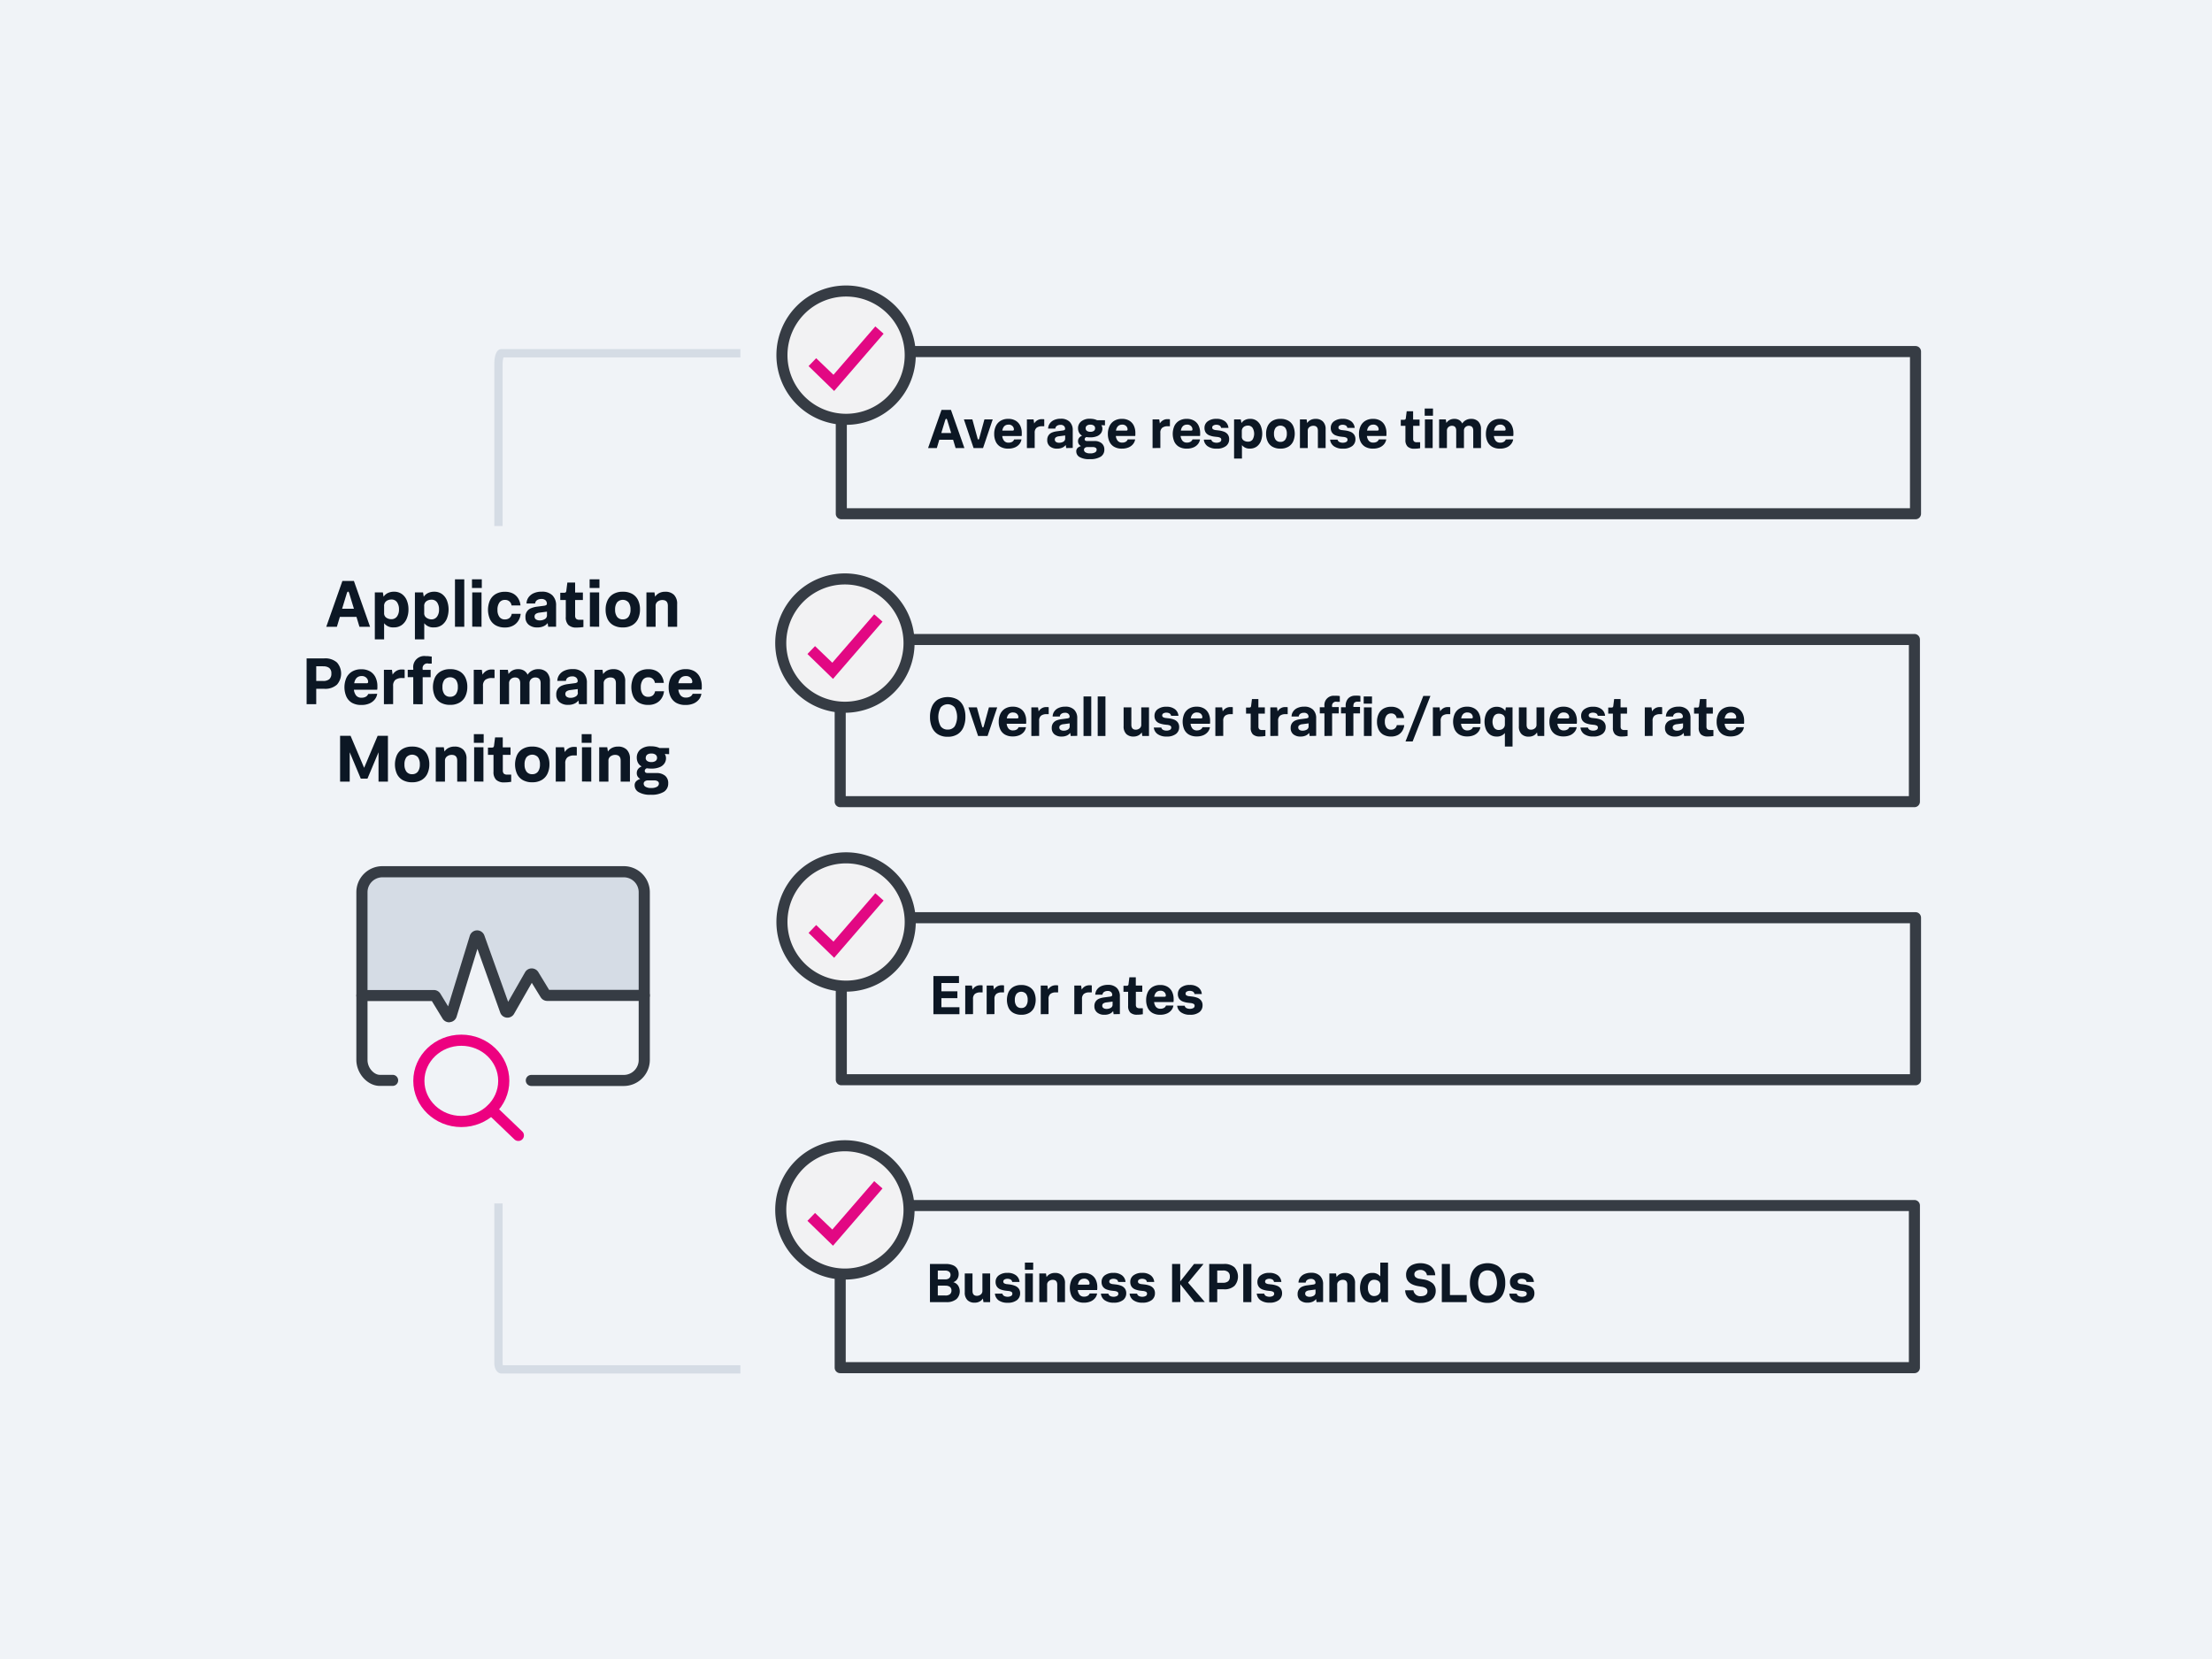 <svg xmlns="http://www.w3.org/2000/svg" viewBox="0 0 800 600"><rect x="0" y="0" width="800" height="600" fill="#333333" stroke="none"/><defs><style>.cls-1{fill:#f0f3f7;}.cls-2{fill:#363c44;}.cls-3{fill:#f2f2f3;}.cls-4{fill:#e20883;}.cls-5{fill:#d5dce5;}.cls-6{fill:#0c1724;}.cls-7{fill:#ed0080;}</style></defs><g id="APM"><rect class="cls-1" x="100" y="-100" width="600" height="800" transform="translate(700 -100) rotate(90)"/><path class="cls-2" d="M692.77,187.8H304.27a2,2,0,0,1-2-2V127.15a2,2,0,0,1,2-2h388.5a2,2,0,0,1,2,2V185.8A2,2,0,0,1,692.77,187.8Zm-386.5-4h384.5V129.15H306.27V183.8Z"/><circle class="cls-3" cx="305.97" cy="128.45" r="23.2"/><path class="cls-2" d="M306,153.65a25.2,25.2,0,1,1,25.2-25.2h0A25.22,25.22,0,0,1,306,153.65Zm0-46.4a21.2,21.2,0,1,0,21.2,21.2h0A21.21,21.21,0,0,0,306,107.25Z"/><polygon class="cls-4" points="301.68 141.4 292.43 132.4 295.18 129.55 301.43 135.55 316.57 118.05 319.57 120.7 301.68 141.4"/><path class="cls-5" d="M181.77,190.25h-3v-58.4c0-2.1.35-5.6,2.6-5.6h86.4v3h-85.7a11.21,11.21,0,0,0-.3,2.6v58.4Z"/><path class="cls-5" d="M267.77,496.75h-86.4c-1.5,0-2.6-1.6-2.6-3.9v-57.6h3v57.6a5.51,5.51,0,0,0,.1.9h85.9Z"/><path class="cls-2" d="M692.77,392.5H304.27a2,2,0,0,1-2-2V331.9a2,2,0,0,1,2-2h388.5a2,2,0,0,1,2,2v58.65A2,2,0,0,1,692.77,392.5Zm-386.5-4h384.5V333.9H306.27v54.6Z"/><circle class="cls-3" cx="305.97" cy="333.45" r="23.2"/><path class="cls-2" d="M306,358.65a25.2,25.2,0,1,1,25.2-25.2h0A25.22,25.22,0,0,1,306,358.65Zm0-46.4a21.2,21.2,0,1,0,21.2,21.2h0a21.21,21.21,0,0,0-21.2-21.2Z"/><polygon class="cls-4" points="301.68 346.4 292.43 337.4 295.18 334.55 301.43 340.55 316.57 323.05 319.57 325.7 301.68 346.4"/><path class="cls-2" d="M692.37,291.93H303.87a2,2,0,0,1-2-2V231.28a2,2,0,0,1,2-2h388.5a2,2,0,0,1,2,2v58.65A2,2,0,0,1,692.37,291.93Zm-386.5-4h384.5V233.28H305.87Z"/><circle class="cls-3" cx="305.57" cy="232.58" r="23.2"/><path class="cls-2" d="M305.57,257.78a25.2,25.2,0,1,1,25.2-25.2h0A25.22,25.22,0,0,1,305.57,257.78Zm0-46.4a21.2,21.2,0,1,0,21.2,21.2h0A21.21,21.21,0,0,0,305.57,211.38Z"/><polygon class="cls-4" points="301.27 245.53 292.02 236.53 294.77 233.68 301.02 239.68 316.17 222.18 319.17 224.83 301.27 245.53"/><path class="cls-2" d="M692.37,496.63H303.87a2,2,0,0,1-2-2V436a2,2,0,0,1,2-2h388.5a2,2,0,0,1,2,2v58.65A2,2,0,0,1,692.37,496.63Zm-386.5-4h384.5V438H305.87Z"/><circle class="cls-3" cx="305.57" cy="437.58" r="23.2"/><path class="cls-2" d="M305.57,462.78a25.2,25.2,0,1,1,25.2-25.2h0A25.22,25.22,0,0,1,305.57,462.78Zm0-46.4a21.2,21.2,0,1,0,21.2,21.2h0a21.21,21.21,0,0,0-21.2-21.2Z"/><polygon class="cls-4" points="301.27 450.53 292.02 441.53 294.77 438.68 301.02 444.68 316.17 427.18 319.17 429.83 301.27 450.53"/><path class="cls-6" d="M336.33,470.93v-13.8H342a6.46,6.46,0,0,1,2.7.48,3.22,3.22,0,0,1,1.53,1.31,3.65,3.65,0,0,1,.49,1.91,3.34,3.34,0,0,1-.46,1.7,2.82,2.82,0,0,1-1.48,1.2,3,3,0,0,1,1.77,1.28,3.87,3.87,0,0,1-.64,4.83,5.43,5.43,0,0,1-3.71,1.09Zm5.46-11.4h-2.62v3.16h2.62a2.12,2.12,0,0,0,1.53-.45,1.58,1.58,0,0,0,.45-1.17,1.39,1.39,0,0,0-.49-1.12A2.23,2.23,0,0,0,341.79,459.53Zm.1,5.42h-2.72v3.58h2.72a2.46,2.46,0,0,0,1.71-.49,1.75,1.75,0,0,0,.51-1.31,1.62,1.62,0,0,0-.55-1.3A2.47,2.47,0,0,0,341.89,465Z"/><path class="cls-6" d="M348.92,467.37v-6.8h2.8v6.3c0,1.18.53,1.78,1.6,1.78a2.23,2.23,0,0,0,1.37-.47,1.64,1.64,0,0,0,.61-1.35v-6.26h2.8v10.36h-2.42l-.2-1.3a3.25,3.25,0,0,1-1.18,1.08,3.82,3.82,0,0,1-1.86.42,3.52,3.52,0,0,1-2.56-.93A3.79,3.79,0,0,1,348.92,467.37Z"/><path class="cls-6" d="M359.83,467.87h2.7a1.29,1.29,0,0,0,.72.88,2.78,2.78,0,0,0,1.14.24,2.56,2.56,0,0,0,1.24-.27.88.88,0,0,0,.5-.83.73.73,0,0,0-.38-.7,2.89,2.89,0,0,0-1.18-.3l-.86-.1a8.13,8.13,0,0,1-1.9-.47,2.88,2.88,0,0,1-1.28-1,3,3,0,0,1-.46-1.71,2.85,2.85,0,0,1,1.16-2.36,5,5,0,0,1,3.14-.9,4.81,4.81,0,0,1,3.1.9,3.3,3.3,0,0,1,1.26,2.38h-2.66a1.14,1.14,0,0,0-.64-.91,2.35,2.35,0,0,0-1-.23,2.14,2.14,0,0,0-1.16.27.83.83,0,0,0-.42.73.78.78,0,0,0,.28.61,2.43,2.43,0,0,0,1.12.33l.86.1A8,8,0,0,1,367,465a3.08,3.08,0,0,1,1.41,1,2.76,2.76,0,0,1,.53,1.8,3,3,0,0,1-1.16,2.42,5.25,5.25,0,0,1-3.36.94,5.39,5.39,0,0,1-3.27-.88A3.3,3.3,0,0,1,359.83,467.87Z"/><path class="cls-6" d="M370.67,459.23v-2.6h3v2.6Zm.08,11.7V460.57h2.8v10.36Z"/><path class="cls-6" d="M375.88,470.93V460.57h2.42l.2,1.3a3.13,3.13,0,0,1,1.19-1.08,3.88,3.88,0,0,1,1.89-.42,3.59,3.59,0,0,1,2.59.93,3.77,3.77,0,0,1,1,2.83v6.8h-2.8v-6.3c0-1.18-.55-1.76-1.64-1.76a2.26,2.26,0,0,0-1.4.46,1.54,1.54,0,0,0-.62,1.34v6.26Z"/><path class="cls-6" d="M396.79,467.79a3.5,3.5,0,0,1-.7,1.63,4.22,4.22,0,0,1-1.6,1.24,6,6,0,0,1-2.48.47,5.54,5.54,0,0,1-2.83-.67,4.2,4.2,0,0,1-1.69-1.87,7.14,7.14,0,0,1,0-5.59,4.42,4.42,0,0,1,1.72-1.93,5.22,5.22,0,0,1,2.8-.7,5,5,0,0,1,2.68.67,4.14,4.14,0,0,1,1.62,1.82,6,6,0,0,1,.54,2.61c0,.17,0,.36,0,.56a3.56,3.56,0,0,1-.06.52h-7a3.24,3.24,0,0,0,.69,1.76,2,2,0,0,0,1.61.64,2.53,2.53,0,0,0,1.28-.3,1.56,1.56,0,0,0,.72-.86Zm-4.68-5.34c-1.24,0-2,.72-2.26,2.16h3.68a.66.66,0,0,0,.41-.1.46.46,0,0,0,.11-.34,1.71,1.71,0,0,0-.5-1.18A1.86,1.86,0,0,0,392.11,462.45Z"/><path class="cls-6" d="M398.16,467.87h2.7a1.29,1.29,0,0,0,.72.88,2.78,2.78,0,0,0,1.14.24,2.58,2.58,0,0,0,1.24-.27.89.89,0,0,0,.5-.83.75.75,0,0,0-.38-.7,2.94,2.94,0,0,0-1.18-.3l-.86-.1a8.13,8.13,0,0,1-1.9-.47,2.83,2.83,0,0,1-1.28-1,2.9,2.9,0,0,1-.46-1.71,2.85,2.85,0,0,1,1.16-2.36,5,5,0,0,1,3.14-.9,4.83,4.83,0,0,1,3.1.9,3.3,3.3,0,0,1,1.26,2.38H404.4a1.17,1.17,0,0,0-.64-.91,2.35,2.35,0,0,0-1-.23,2.14,2.14,0,0,0-1.16.27.83.83,0,0,0-.42.73.75.75,0,0,0,.28.61,2.43,2.43,0,0,0,1.12.33l.86.1a8.11,8.11,0,0,1,1.94.44,3.08,3.08,0,0,1,1.41,1,2.82,2.82,0,0,1,.53,1.8,3,3,0,0,1-1.16,2.42,5.25,5.25,0,0,1-3.36.94,5.39,5.39,0,0,1-3.27-.88A3.3,3.3,0,0,1,398.16,467.87Z"/><path class="cls-6" d="M408.54,467.87h2.7a1.29,1.29,0,0,0,.72.88,2.78,2.78,0,0,0,1.14.24,2.56,2.56,0,0,0,1.24-.27.88.88,0,0,0,.5-.83.73.73,0,0,0-.38-.7,2.89,2.89,0,0,0-1.18-.3l-.86-.1a8.13,8.13,0,0,1-1.9-.47,2.88,2.88,0,0,1-1.28-1,3,3,0,0,1-.46-1.71,2.85,2.85,0,0,1,1.16-2.36,5,5,0,0,1,3.14-.9,4.81,4.81,0,0,1,3.1.9,3.3,3.3,0,0,1,1.26,2.38h-2.66a1.14,1.14,0,0,0-.64-.91,2.35,2.35,0,0,0-1-.23,2.14,2.14,0,0,0-1.16.27.83.83,0,0,0-.42.73.78.78,0,0,0,.28.61,2.43,2.43,0,0,0,1.12.33l.86.1a8,8,0,0,1,1.94.44,3.08,3.08,0,0,1,1.41,1,2.76,2.76,0,0,1,.53,1.8,3,3,0,0,1-1.16,2.42,5.25,5.25,0,0,1-3.36.94,5.39,5.39,0,0,1-3.27-.88A3.3,3.3,0,0,1,408.54,467.87Z"/><path class="cls-6" d="M423.9,470.93v-13.8h2.94v6.32l5-6.32h3.44l-5.6,6.76,6.06,7H432l-5.12-6.42v6.42Z"/><path class="cls-6" d="M437.33,470.93v-13.8h5.28a5.32,5.32,0,0,1,3.87,1.23,5.07,5.07,0,0,1,0,6.67,5.24,5.24,0,0,1-3.87,1.26h-2.38v4.64Zm5-11.44h-2.1v4.44h2.1a2.84,2.84,0,0,0,1.82-.52,2.12,2.12,0,0,0,.64-1.74,2,2,0,0,0-.65-1.65A2.73,2.73,0,0,0,442.33,459.49Z"/><path class="cls-6" d="M449.64,470.93v-13.8h2.94v13.8Z"/><path class="cls-6" d="M454.52,467.87h2.7a1.29,1.29,0,0,0,.72.88,2.78,2.78,0,0,0,1.14.24,2.58,2.58,0,0,0,1.24-.27.89.89,0,0,0,.5-.83.75.75,0,0,0-.38-.7,2.94,2.94,0,0,0-1.18-.3l-.86-.1a8.13,8.13,0,0,1-1.9-.47,2.83,2.83,0,0,1-1.28-1,2.9,2.9,0,0,1-.46-1.71,2.85,2.85,0,0,1,1.16-2.36,5,5,0,0,1,3.14-.9,4.83,4.83,0,0,1,3.1.9,3.3,3.3,0,0,1,1.26,2.38h-2.66a1.17,1.17,0,0,0-.64-.91,2.35,2.35,0,0,0-1-.23,2.14,2.14,0,0,0-1.16.27.83.83,0,0,0-.42.73.75.75,0,0,0,.28.61,2.43,2.43,0,0,0,1.12.33l.86.1a8.11,8.11,0,0,1,1.94.44,3.08,3.08,0,0,1,1.41,1,2.82,2.82,0,0,1,.53,1.8,3,3,0,0,1-1.16,2.42,5.25,5.25,0,0,1-3.36.94,5.39,5.39,0,0,1-3.27-.88A3.3,3.3,0,0,1,454.52,467.87Z"/><path class="cls-6" d="M476.16,470.93l-.18-1.12a3.21,3.21,0,0,1-1.17.94,4.46,4.46,0,0,1-1.95.38,3.89,3.89,0,0,1-2.61-.82,2.83,2.83,0,0,1-.95-2.24,2.91,2.91,0,0,1,.48-1.77,2.8,2.8,0,0,1,1.27-1,6.7,6.7,0,0,1,1.75-.44l2.08-.28a1.72,1.72,0,0,0,.71-.22.56.56,0,0,0,.17-.44,1.4,1.4,0,0,0-.38-.95,1.69,1.69,0,0,0-1.32-.43,2.18,2.18,0,0,0-1.25.34,1.31,1.31,0,0,0-.59,1h-2.6a3.3,3.3,0,0,1,.55-1.77,3.65,3.65,0,0,1,1.55-1.3,5.65,5.65,0,0,1,2.48-.49,4.35,4.35,0,0,1,3.21,1.11,4.18,4.18,0,0,1,1.11,3.09v6.36Zm-.38-3.5v-1.06l-2.28.3a2.24,2.24,0,0,0-1.08.38.93.93,0,0,0-.38.8,1,1,0,0,0,.43.86,2,2,0,0,0,1.17.3,2.94,2.94,0,0,0,1.48-.38A1.3,1.3,0,0,0,475.78,467.43Z"/><path class="cls-6" d="M480.78,470.93V460.57h2.42l.2,1.3a3.2,3.2,0,0,1,1.19-1.08,3.94,3.94,0,0,1,1.89-.42,3.59,3.59,0,0,1,2.59.93,3.73,3.73,0,0,1,1,2.83v6.8h-2.8v-6.3c0-1.18-.54-1.76-1.64-1.76a2.28,2.28,0,0,0-1.4.46,1.56,1.56,0,0,0-.62,1.34v6.26Z"/><path class="cls-6" d="M499.59,470.93l-.22-1.32a3.17,3.17,0,0,1-1.28,1.12,4.3,4.3,0,0,1-1.86.4,4,4,0,0,1-2.37-.7,4.43,4.43,0,0,1-1.48-1.91,7.6,7.6,0,0,1,0-5.5,4.39,4.39,0,0,1,1.51-1.94,4,4,0,0,1,2.45-.71,3.44,3.44,0,0,1,2.86,1.26v-5H502v14.3Zm-.38-4.2v-2a1.61,1.61,0,0,0-.67-1.43,2.64,2.64,0,0,0-1.49-.45,2,2,0,0,0-1.73.8,3.46,3.46,0,0,0-.59,2.14,3.56,3.56,0,0,0,.58,2.13,2,2,0,0,0,1.72.81,2.68,2.68,0,0,0,1-.21,2,2,0,0,0,.82-.65A1.86,1.86,0,0,0,499.21,466.73Z"/><path class="cls-6" d="M508.19,466.65h3a2.47,2.47,0,0,0,2.66,2.14,4.09,4.09,0,0,0,1.17-.17,2,2,0,0,0,.89-.56,1.52,1.52,0,0,0,.34-1,1.34,1.34,0,0,0-.49-1.12,3.7,3.7,0,0,0-1.61-.58l-1.18-.2q-4.44-.75-4.44-4.08a3.8,3.8,0,0,1,.68-2.32,4.14,4.14,0,0,1,1.85-1.42,6.92,6.92,0,0,1,2.65-.48,6.71,6.71,0,0,1,2.68.5,4.22,4.22,0,0,1,2.68,3.86h-3a2.13,2.13,0,0,0-.81-1.44,2.5,2.5,0,0,0-1.55-.5,2.84,2.84,0,0,0-1.51.4,1.33,1.33,0,0,0-.67,1.24,1.43,1.43,0,0,0,.36.93,2.79,2.79,0,0,0,1.58.65l1.18.2a6.6,6.6,0,0,1,3.53,1.46,3.57,3.57,0,0,1,1.07,2.68,4.1,4.1,0,0,1-.7,2.4,4.41,4.41,0,0,1-1.92,1.48,7.37,7.37,0,0,1-2.78.5,6.2,6.2,0,0,1-4-1.2A4.48,4.48,0,0,1,508.19,466.65Z"/><path class="cls-6" d="M521.45,470.93v-13.8h2.94v11.24h6.06v2.56Z"/><path class="cls-6" d="M538,471.21a6.57,6.57,0,0,1-3.55-.9,5.6,5.6,0,0,1-2.14-2.51,9.26,9.26,0,0,1-.71-3.73,9.46,9.46,0,0,1,.71-3.79,5.55,5.55,0,0,1,2.14-2.53,7.47,7.47,0,0,1,7.11,0,5.49,5.49,0,0,1,2.13,2.5,9,9,0,0,1,.71,3.74,9.24,9.24,0,0,1-.71,3.78,5.57,5.57,0,0,1-2.13,2.53A6.51,6.51,0,0,1,538,471.21Zm0-2.6a3,3,0,0,0,2.54-1.18,7.15,7.15,0,0,0,0-6.8,3.32,3.32,0,0,0-5.08,0,7.15,7.15,0,0,0,0,6.8A3,3,0,0,0,538,468.61Z"/><path class="cls-6" d="M545.86,467.87h2.7a1.29,1.29,0,0,0,.72.88,2.78,2.78,0,0,0,1.14.24,2.58,2.58,0,0,0,1.24-.27.89.89,0,0,0,.5-.83.75.75,0,0,0-.38-.7,2.94,2.94,0,0,0-1.18-.3l-.86-.1a8.13,8.13,0,0,1-1.9-.47,2.83,2.83,0,0,1-1.28-1,2.9,2.9,0,0,1-.46-1.71,2.85,2.85,0,0,1,1.16-2.36,5,5,0,0,1,3.14-.9,4.83,4.83,0,0,1,3.1.9,3.3,3.3,0,0,1,1.26,2.38H552.1a1.17,1.17,0,0,0-.64-.91,2.35,2.35,0,0,0-1-.23,2.14,2.14,0,0,0-1.16.27.83.83,0,0,0-.42.73.75.75,0,0,0,.28.61,2.43,2.43,0,0,0,1.12.33l.86.1A8.11,8.11,0,0,1,553,465a3.08,3.08,0,0,1,1.41,1,2.82,2.82,0,0,1,.53,1.8,3,3,0,0,1-1.16,2.42,5.25,5.25,0,0,1-3.36.94,5.39,5.39,0,0,1-3.27-.88A3.3,3.3,0,0,1,545.86,467.87Z"/><path class="cls-6" d="M335.65,162.05l4.86-13.8h3.42l4.86,13.8h-3.18l-.9-3h-5l-.9,3Zm6.26-10.3-1.48,4.86H344l-1.48-4.86c-.06-.2-.16-.3-.28-.3S342,151.55,341.91,151.75Z"/><path class="cls-6" d="M352.11,162.05l-3.5-10.36h3.06l1.9,6.94c.08.24.17.36.28.36s.2-.12.28-.36l1.9-6.94h3l-3.5,10.36Z"/><path class="cls-6" d="M369.43,158.91a3.56,3.56,0,0,1-.7,1.63,4.13,4.13,0,0,1-1.6,1.24,6,6,0,0,1-2.48.47,5.42,5.42,0,0,1-2.83-.67,4.14,4.14,0,0,1-1.69-1.87,6.36,6.36,0,0,1-.56-2.76,6.5,6.5,0,0,1,.58-2.83,4.41,4.41,0,0,1,1.72-1.93,5.22,5.22,0,0,1,2.8-.7,5,5,0,0,1,2.68.67A4.2,4.2,0,0,1,369,154a6.09,6.09,0,0,1,.54,2.61c0,.17,0,.36,0,.56s0,.37-.06.52h-7a3.21,3.21,0,0,0,.69,1.76,2,2,0,0,0,1.61.64,2.55,2.55,0,0,0,1.28-.3,1.65,1.65,0,0,0,.72-.86Zm-4.68-5.34c-1.24,0-2,.72-2.26,2.16h3.68a.62.62,0,0,0,.41-.1.46.46,0,0,0,.11-.34,1.71,1.71,0,0,0-.5-1.18A1.89,1.89,0,0,0,364.75,153.57Z"/><path class="cls-6" d="M371.39,162.05V151.69h2.42l.22,1.46a3.27,3.27,0,0,1,1.1-1.12,3.14,3.14,0,0,1,1.68-.44l.47,0a2.14,2.14,0,0,1,.39.07v2.5h-.78a3.14,3.14,0,0,0-2,.55,2.26,2.26,0,0,0-.68,1.85v5.46Z"/><path class="cls-6" d="M385.61,162.05l-.18-1.12a3.12,3.12,0,0,1-1.17.94,4.43,4.43,0,0,1-1.95.38,3.83,3.83,0,0,1-2.61-.82,2.82,2.82,0,0,1-.95-2.24,2.91,2.91,0,0,1,.48-1.77,2.87,2.87,0,0,1,1.27-1,7.12,7.12,0,0,1,1.75-.44l2.08-.28a1.58,1.58,0,0,0,.71-.22.54.54,0,0,0,.17-.44,1.42,1.42,0,0,0-.38-.95,1.67,1.67,0,0,0-1.32-.43,2.18,2.18,0,0,0-1.25.34,1.35,1.35,0,0,0-.59,1h-2.6a3.3,3.3,0,0,1,.55-1.77,3.72,3.72,0,0,1,1.55-1.3,5.65,5.65,0,0,1,2.48-.49,4.35,4.35,0,0,1,3.21,1.11,4.18,4.18,0,0,1,1.11,3.09v6.36Zm-.38-3.5v-1.06l-2.28.3a2.35,2.35,0,0,0-1.08.38.94.94,0,0,0-.38.8,1,1,0,0,0,.43.86,2,2,0,0,0,1.17.3,2.94,2.94,0,0,0,1.48-.38A1.28,1.28,0,0,0,385.23,158.55Z"/><path class="cls-6" d="M399.4,162.61a2.92,2.92,0,0,1-1.29,2.54,7,7,0,0,1-4,.9,6.67,6.67,0,0,1-3.73-.79,2.34,2.34,0,0,1-1.13-1.95,1.66,1.66,0,0,1,.55-1.37,3.14,3.14,0,0,1,1.15-.61,2.27,2.27,0,0,1-.75-.67,1.87,1.87,0,0,1-.31-1.13,1.91,1.91,0,0,1,.39-1.19,2.33,2.33,0,0,1,1.09-.77,2.64,2.64,0,0,1-1.13-1.14,3.39,3.39,0,0,1-.35-1.52,3.12,3.12,0,0,1,1.09-2.46,4.76,4.76,0,0,1,3.23-1,6.86,6.86,0,0,1,1.43.14,4.66,4.66,0,0,1,1.11.38h2.88v1.86l-1.32-.06a2.23,2.23,0,0,1,.28.58,2.28,2.28,0,0,1,.1.72,2.77,2.77,0,0,1-.45,1.51,3.18,3.18,0,0,1-1.43,1.15,6.37,6.37,0,0,1-2.56.44,8,8,0,0,1-1.34-.1,1,1,0,0,0-.48.35.78.78,0,0,0-.14.41c0,.45.29.68.88.68h2.58a3.91,3.91,0,0,1,2.7.82A2.86,2.86,0,0,1,399.4,162.61Zm-4.14-.92h-2.1a1.31,1.31,0,0,0-.74.25.86.86,0,0,0-.38.77,1.09,1.09,0,0,0,.53.88,3,3,0,0,0,1.71.38,3.26,3.26,0,0,0,1.79-.38,1.11,1.11,0,0,0,.55-.94.8.8,0,0,0-.38-.72A1.8,1.8,0,0,0,395.26,161.69Zm-2.62-6.8a1.12,1.12,0,0,0,.42.92,2,2,0,0,0,1.28.34,2,2,0,0,0,1.3-.34,1.12,1.12,0,0,0,.42-.92,1.17,1.17,0,0,0-.42-.94,2,2,0,0,0-1.3-.36,1.94,1.94,0,0,0-1.28.36A1.17,1.17,0,0,0,392.64,154.89Z"/><path class="cls-6" d="M410.54,158.91a3.56,3.56,0,0,1-.7,1.63,4.13,4.13,0,0,1-1.6,1.24,6,6,0,0,1-2.48.47,5.42,5.42,0,0,1-2.83-.67,4.14,4.14,0,0,1-1.69-1.87,6.36,6.36,0,0,1-.56-2.76,6.5,6.5,0,0,1,.58-2.83,4.41,4.41,0,0,1,1.72-1.93,5.22,5.22,0,0,1,2.8-.7,5,5,0,0,1,2.68.67,4.2,4.2,0,0,1,1.62,1.82,6.09,6.09,0,0,1,.54,2.61c0,.17,0,.36,0,.56s0,.37-.06.52h-7a3.21,3.21,0,0,0,.69,1.76,2,2,0,0,0,1.61.64,2.55,2.55,0,0,0,1.28-.3,1.65,1.65,0,0,0,.72-.86Zm-4.68-5.34c-1.24,0-2,.72-2.26,2.16h3.68a.62.62,0,0,0,.41-.1.46.46,0,0,0,.11-.34,1.71,1.71,0,0,0-.5-1.18A1.89,1.89,0,0,0,405.86,153.57Z"/><path class="cls-6" d="M416.84,162.05V151.69h2.42l.22,1.46a3.18,3.18,0,0,1,1.1-1.12,3.09,3.09,0,0,1,1.68-.44l.47,0a2.53,2.53,0,0,1,.39.07v2.5h-.78a3.12,3.12,0,0,0-2,.55,2.23,2.23,0,0,0-.68,1.85v5.46Z"/><path class="cls-6" d="M434,158.91a3.54,3.54,0,0,1-.69,1.63,4.09,4.09,0,0,1-1.61,1.24,5.88,5.88,0,0,1-2.47.47,5.42,5.42,0,0,1-2.83-.67,4.22,4.22,0,0,1-1.7-1.87,7.2,7.2,0,0,1,0-5.59,4.41,4.41,0,0,1,1.72-1.93,5.18,5.18,0,0,1,2.79-.7,5,5,0,0,1,2.68.67,4.08,4.08,0,0,1,1.62,1.82,6,6,0,0,1,.54,2.61c0,.17,0,.36,0,.56s0,.37-.07.52h-7a3.29,3.29,0,0,0,.7,1.76,2,2,0,0,0,1.61.64,2.49,2.49,0,0,0,1.27-.3,1.62,1.62,0,0,0,.73-.86Zm-4.68-5.34q-1.86,0-2.25,2.16h3.67a.63.63,0,0,0,.42-.1.46.46,0,0,0,.11-.34,1.71,1.71,0,0,0-.5-1.18A1.89,1.89,0,0,0,429.33,153.57Z"/><path class="cls-6" d="M435.38,159h2.7a1.31,1.31,0,0,0,.73.88,2.74,2.74,0,0,0,1.14.24,2.61,2.61,0,0,0,1.24-.27.89.89,0,0,0,.5-.83.76.76,0,0,0-.38-.7,3,3,0,0,0-1.19-.3l-.85-.1a7.44,7.44,0,0,1-1.9-.47,2.86,2.86,0,0,1-1.29-1,2.93,2.93,0,0,1-.46-1.71,2.84,2.84,0,0,1,1.17-2.36,5,5,0,0,1,3.13-.9,4.84,4.84,0,0,1,3.11.9,3.37,3.37,0,0,1,1.26,2.38h-2.67a1.17,1.17,0,0,0-.63-.91,2.54,2.54,0,0,0-1-.23,2.12,2.12,0,0,0-1.16.27.81.81,0,0,0-.42.73.74.74,0,0,0,.28.61,2.39,2.39,0,0,0,1.12.33l.85.1a8.71,8.71,0,0,1,1.95.44,3.18,3.18,0,0,1,1.41,1,2.81,2.81,0,0,1,.52,1.8,3,3,0,0,1-1.15,2.42,5.23,5.23,0,0,1-3.36.94,5.35,5.35,0,0,1-3.28-.88A3.34,3.34,0,0,1,435.38,159Z"/><path class="cls-6" d="M446.32,165.85V151.69h2.42L449,153a3.11,3.11,0,0,1,1.28-1.12,4.16,4.16,0,0,1,1.86-.4,3.93,3.93,0,0,1,2.37.7,4.4,4.4,0,0,1,1.48,1.9,7.63,7.63,0,0,1,0,5.51,4.47,4.47,0,0,1-1.51,1.94,4.13,4.13,0,0,1-2.45.71,3.44,3.44,0,0,1-2.86-1.26v4.86Zm2.8-10v2a1.59,1.59,0,0,0,.67,1.43,2.61,2.61,0,0,0,1.49.45A2,2,0,0,0,453,159a4.19,4.19,0,0,0,0-4.27,2,2,0,0,0-1.72-.81,2.65,2.65,0,0,0-1,.21,1.91,1.91,0,0,0-.82.64A1.85,1.85,0,0,0,449.12,155.89Z"/><path class="cls-6" d="M463.08,162.25a5.63,5.63,0,0,1-2.88-.68,4.22,4.22,0,0,1-1.73-1.89,6.5,6.5,0,0,1-.57-2.79,6.38,6.38,0,0,1,.58-2.81,4.38,4.38,0,0,1,1.74-1.9,5.51,5.51,0,0,1,2.86-.69,5.64,5.64,0,0,1,2.89.68,4.23,4.23,0,0,1,1.72,1.88,7.1,7.1,0,0,1,0,5.6,4.38,4.38,0,0,1-1.73,1.91A5.5,5.5,0,0,1,463.08,162.25Zm0-2.44a2,2,0,0,0,1.73-.78,3.57,3.57,0,0,0,.59-2.18,3.48,3.48,0,0,0-.59-2.15,2.33,2.33,0,0,0-3.46,0,3.55,3.55,0,0,0-.59,2.19,3.48,3.48,0,0,0,.59,2.15A2.05,2.05,0,0,0,463.08,159.81Z"/><path class="cls-6" d="M470.14,162.05V151.69h2.42l.2,1.3a3.13,3.13,0,0,1,1.19-1.08,3.88,3.88,0,0,1,1.89-.42,3.59,3.59,0,0,1,2.59.93,3.77,3.77,0,0,1,1,2.83v6.8h-2.8v-6.3c0-1.17-.55-1.76-1.64-1.76a2.26,2.26,0,0,0-1.4.46,1.55,1.55,0,0,0-.62,1.34v6.26Z"/><path class="cls-6" d="M481.05,159h2.7a1.27,1.27,0,0,0,.72.88,2.78,2.78,0,0,0,1.14.24,2.61,2.61,0,0,0,1.24-.27.89.89,0,0,0,.5-.83.76.76,0,0,0-.38-.7,3,3,0,0,0-1.18-.3l-.86-.1a7.55,7.55,0,0,1-1.9-.47,2.77,2.77,0,0,1-1.28-1,2.86,2.86,0,0,1-.46-1.71,2.83,2.83,0,0,1,1.16-2.36,5,5,0,0,1,3.14-.9,4.83,4.83,0,0,1,3.1.9,3.37,3.37,0,0,1,1.26,2.38h-2.66a1.21,1.21,0,0,0-.64-.91,2.54,2.54,0,0,0-1-.23,2.12,2.12,0,0,0-1.16.27.83.83,0,0,0-.42.73.74.74,0,0,0,.28.61,2.39,2.39,0,0,0,1.12.33l.86.1a8.75,8.75,0,0,1,1.94.44,3.18,3.18,0,0,1,1.41,1,2.82,2.82,0,0,1,.53,1.8,3,3,0,0,1-1.16,2.42,5.23,5.23,0,0,1-3.36.94,5.32,5.32,0,0,1-3.27-.88A3.27,3.27,0,0,1,481.05,159Z"/><path class="cls-6" d="M501.35,158.91a3.56,3.56,0,0,1-.7,1.63,4.13,4.13,0,0,1-1.6,1.24,6,6,0,0,1-2.48.47,5.42,5.42,0,0,1-2.83-.67,4.14,4.14,0,0,1-1.69-1.87,6.36,6.36,0,0,1-.56-2.76,6.5,6.5,0,0,1,.58-2.83,4.41,4.41,0,0,1,1.72-1.93,5.22,5.22,0,0,1,2.8-.7,5,5,0,0,1,2.68.67,4.2,4.2,0,0,1,1.62,1.82,6.09,6.09,0,0,1,.54,2.61c0,.17,0,.36,0,.56s0,.37-.06.52h-7a3.21,3.21,0,0,0,.69,1.76,2,2,0,0,0,1.61.64,2.55,2.55,0,0,0,1.28-.3,1.65,1.65,0,0,0,.72-.86Zm-4.68-5.34c-1.24,0-2,.72-2.26,2.16h3.68a.62.62,0,0,0,.41-.1.46.46,0,0,0,.11-.34,1.71,1.71,0,0,0-.5-1.18A1.89,1.89,0,0,0,496.67,153.57Z"/><path class="cls-6" d="M508.29,159.07V154h-1.68v-2.18h1.06a.94.94,0,0,0,.58-.13.91.91,0,0,0,.2-.57l.3-2.38h2.32v3h2.34V154h-2.32v4.64a1.41,1.41,0,0,0,.29,1,1.54,1.54,0,0,0,1.11.3h1.12v2.18c-.26,0-.57.08-.93.11s-.74.05-1.11.05a3.42,3.42,0,0,1-2.5-.78A3.27,3.27,0,0,1,508.29,159.07Z"/><path class="cls-6" d="M515.26,150.35v-2.6h3v2.6Zm.08,11.7V151.69h2.8v10.36Z"/><path class="cls-6" d="M520.48,162.05V151.69h2.42l.2,1.28a3,3,0,0,1,1.13-1.06,3.59,3.59,0,0,1,1.83-.42,3.25,3.25,0,0,1,1.66.42,2.82,2.82,0,0,1,1.12,1.26,3.42,3.42,0,0,1,1.25-1.19,3.84,3.84,0,0,1,2-.49,3.51,3.51,0,0,1,2.53.93,3.77,3.77,0,0,1,1,2.83v6.8h-2.8v-6.3c0-1.17-.54-1.76-1.62-1.76a1.76,1.76,0,0,0-1.21.46,1.66,1.66,0,0,0-.53,1.34v6.26h-2.8v-6.3c0-1.17-.52-1.76-1.56-1.76a1.87,1.87,0,0,0-1.24.46,1.61,1.61,0,0,0-.56,1.34v6.26Z"/><path class="cls-6" d="M547.26,158.91a3.46,3.46,0,0,1-.7,1.63,4.05,4.05,0,0,1-1.6,1.24,5.93,5.93,0,0,1-2.48.47,5.46,5.46,0,0,1-2.83-.67,4.25,4.25,0,0,1-1.69-1.87,6.51,6.51,0,0,1-.56-2.76,6.65,6.65,0,0,1,.58-2.83,4.47,4.47,0,0,1,1.72-1.93,5.24,5.24,0,0,1,2.8-.7,5,5,0,0,1,2.68.67A4.2,4.2,0,0,1,546.8,154a6.09,6.09,0,0,1,.54,2.61,5.53,5.53,0,0,1,0,.56,3.56,3.56,0,0,1-.06.52h-7a3.37,3.37,0,0,0,.69,1.76,2,2,0,0,0,1.61.64,2.5,2.5,0,0,0,1.28-.3,1.56,1.56,0,0,0,.72-.86Zm-4.68-5.34c-1.24,0-2,.72-2.26,2.16H544a.6.6,0,0,0,.41-.1.42.42,0,0,0,.11-.34,1.67,1.67,0,0,0-.5-1.18A1.86,1.86,0,0,0,542.58,153.57Z"/><path class="cls-6" d="M337.58,366.8V353h9.25v2.52h-6.36v3h5.78V361h-5.78v3.28H347v2.52Z"/><path class="cls-6" d="M349.09,366.8V356.44h2.42l.22,1.46a3.18,3.18,0,0,1,1.1-1.12,3.09,3.09,0,0,1,1.68-.44l.47,0a2.53,2.53,0,0,1,.39.07v2.5h-.78a3.12,3.12,0,0,0-2,.55,2.23,2.23,0,0,0-.68,1.85v5.46Z"/><path class="cls-6" d="M356.84,366.8V356.44h2.42l.22,1.46a3.36,3.36,0,0,1,1.1-1.12,3.14,3.14,0,0,1,1.68-.44l.47,0a2.14,2.14,0,0,1,.39.07v2.5h-.78a3.16,3.16,0,0,0-2,.55,2.26,2.26,0,0,0-.68,1.85v5.46Z"/><path class="cls-6" d="M369.35,367a5.68,5.68,0,0,1-2.88-.68,4.22,4.22,0,0,1-1.73-1.89,7.11,7.11,0,0,1,0-5.6,4.38,4.38,0,0,1,1.74-1.9,5.53,5.53,0,0,1,2.86-.69,5.62,5.62,0,0,1,2.89.68A4.23,4.23,0,0,1,374,358.8a7.1,7.1,0,0,1,0,5.6,4.32,4.32,0,0,1-1.73,1.91A5.47,5.47,0,0,1,369.35,367Zm0-2.44a2,2,0,0,0,1.73-.78,3.51,3.51,0,0,0,.59-2.18,3.41,3.41,0,0,0-.59-2.15,2.33,2.33,0,0,0-3.46,0,3.55,3.55,0,0,0-.59,2.19,3.48,3.48,0,0,0,.59,2.15A2.06,2.06,0,0,0,369.35,364.56Z"/><path class="cls-6" d="M376.4,366.8V356.44h2.42l.22,1.46a3.36,3.36,0,0,1,1.1-1.12,3.14,3.14,0,0,1,1.68-.44l.47,0a2.14,2.14,0,0,1,.39.07v2.5h-.78a3.16,3.16,0,0,0-2,.55,2.26,2.26,0,0,0-.68,1.85v5.46Z"/><path class="cls-6" d="M388.54,366.8V356.44H391l.22,1.46a3.27,3.27,0,0,1,1.1-1.12,3.14,3.14,0,0,1,1.68-.44l.47,0a2.14,2.14,0,0,1,.39.07v2.5H394a3.14,3.14,0,0,0-2,.55,2.26,2.26,0,0,0-.68,1.85v5.46Z"/><path class="cls-6" d="M402.76,366.8l-.18-1.12a3.12,3.12,0,0,1-1.17.94,4.43,4.43,0,0,1-2,.38,3.83,3.83,0,0,1-2.61-.82,2.82,2.82,0,0,1-1-2.24,2.91,2.91,0,0,1,.48-1.77,2.87,2.87,0,0,1,1.27-1,7.12,7.12,0,0,1,1.75-.44l2.08-.28a1.58,1.58,0,0,0,.71-.22.54.54,0,0,0,.17-.44,1.42,1.42,0,0,0-.38-.95,1.67,1.67,0,0,0-1.32-.43,2.18,2.18,0,0,0-1.25.34,1.35,1.35,0,0,0-.59,1h-2.6a3.3,3.3,0,0,1,.55-1.77,3.72,3.72,0,0,1,1.55-1.3,5.65,5.65,0,0,1,2.48-.49,4.35,4.35,0,0,1,3.21,1.11,4.18,4.18,0,0,1,1.11,3.09v6.36Zm-.38-3.5v-1.06l-2.28.3a2.35,2.35,0,0,0-1.08.38.94.94,0,0,0-.38.8,1,1,0,0,0,.43.86,2,2,0,0,0,1.17.3,2.94,2.94,0,0,0,1.48-.38A1.28,1.28,0,0,0,402.38,363.3Z"/><path class="cls-6" d="M408,363.82V358.7h-1.68v-2.18h1.06a.94.94,0,0,0,.58-.13.85.85,0,0,0,.2-.57l.3-2.38h2.32v3h2.34v2.26h-2.32v4.64a1.46,1.46,0,0,0,.29,1,1.54,1.54,0,0,0,1.11.3h1.12v2.18c-.25,0-.56.08-.93.11s-.74.05-1.11.05a3.42,3.42,0,0,1-2.5-.78A3.27,3.27,0,0,1,408,363.82Z"/><path class="cls-6" d="M424.38,363.66a3.46,3.46,0,0,1-.7,1.63,4.05,4.05,0,0,1-1.6,1.24,5.93,5.93,0,0,1-2.48.47,5.46,5.46,0,0,1-2.83-.67,4.25,4.25,0,0,1-1.69-1.87,6.51,6.51,0,0,1-.56-2.76,6.65,6.65,0,0,1,.58-2.83,4.47,4.47,0,0,1,1.72-1.93,5.24,5.24,0,0,1,2.8-.7,5,5,0,0,1,2.68.67,4.2,4.2,0,0,1,1.62,1.82,6.09,6.09,0,0,1,.54,2.61,5.53,5.53,0,0,1,0,.56,3.56,3.56,0,0,1-.06.52h-7a3.37,3.37,0,0,0,.69,1.76,2,2,0,0,0,1.61.64,2.5,2.5,0,0,0,1.28-.3,1.56,1.56,0,0,0,.72-.86Zm-4.68-5.34c-1.24,0-2,.72-2.26,2.16h3.68a.6.6,0,0,0,.41-.1.42.42,0,0,0,.11-.34,1.67,1.67,0,0,0-.5-1.18A1.86,1.86,0,0,0,419.7,358.32Z"/><path class="cls-6" d="M425.75,363.74h2.7a1.27,1.27,0,0,0,.72.88,2.78,2.78,0,0,0,1.14.24,2.56,2.56,0,0,0,1.24-.27.88.88,0,0,0,.5-.83.74.74,0,0,0-.38-.7,2.89,2.89,0,0,0-1.18-.3l-.86-.1a7.66,7.66,0,0,1-1.9-.47,2.88,2.88,0,0,1-1.28-1,2.93,2.93,0,0,1-.46-1.71,2.86,2.86,0,0,1,1.16-2.36,5,5,0,0,1,3.14-.9,4.81,4.81,0,0,1,3.1.9,3.3,3.3,0,0,1,1.26,2.38H432a1.16,1.16,0,0,0-.64-.91,2.5,2.5,0,0,0-1-.23,2.14,2.14,0,0,0-1.16.27.83.83,0,0,0-.42.73.77.77,0,0,0,.28.61,2.43,2.43,0,0,0,1.12.33l.86.1a8.5,8.5,0,0,1,1.94.44,3.08,3.08,0,0,1,1.41,1,2.76,2.76,0,0,1,.53,1.8,3,3,0,0,1-1.16,2.42,5.19,5.19,0,0,1-3.36.94,5.32,5.32,0,0,1-3.27-.88A3.3,3.3,0,0,1,425.75,363.74Z"/><path class="cls-6" d="M342.75,266.46a6.57,6.57,0,0,1-3.55-.9,5.6,5.6,0,0,1-2.14-2.51,9.26,9.26,0,0,1-.71-3.73,9.46,9.46,0,0,1,.71-3.79A5.55,5.55,0,0,1,339.2,253a7.47,7.47,0,0,1,7.11,0,5.49,5.49,0,0,1,2.13,2.5,9,9,0,0,1,.71,3.74,9.24,9.24,0,0,1-.71,3.78,5.57,5.57,0,0,1-2.13,2.53A6.51,6.51,0,0,1,342.75,266.46Zm0-2.6a3,3,0,0,0,2.54-1.18,7.15,7.15,0,0,0,0-6.8,3.32,3.32,0,0,0-5.08,0,7.15,7.15,0,0,0,0,6.8A3,3,0,0,0,342.75,263.86Z"/><path class="cls-6" d="M353.74,266.18l-3.5-10.36h3.06l1.9,6.94c.08.24.18.36.28.36s.2-.12.28-.36l1.9-6.94h3l-3.5,10.36Z"/><path class="cls-6" d="M371.06,263a3.6,3.6,0,0,1-.7,1.63,4.22,4.22,0,0,1-1.6,1.24,6,6,0,0,1-2.48.47,5.51,5.51,0,0,1-2.83-.67,4.14,4.14,0,0,1-1.69-1.87,6.36,6.36,0,0,1-.56-2.76,6.5,6.5,0,0,1,.58-2.83,4.42,4.42,0,0,1,1.72-1.93,5.22,5.22,0,0,1,2.8-.7,5,5,0,0,1,2.68.67,4.14,4.14,0,0,1,1.62,1.82,6,6,0,0,1,.54,2.61c0,.17,0,.36,0,.56s0,.37-.06.52h-7a3.24,3.24,0,0,0,.69,1.76,2,2,0,0,0,1.61.64,2.55,2.55,0,0,0,1.28-.3,1.65,1.65,0,0,0,.72-.86Zm-4.68-5.34c-1.24,0-2,.72-2.26,2.16h3.68a.68.68,0,0,0,.41-.1.46.46,0,0,0,.11-.34,1.71,1.71,0,0,0-.5-1.18A1.89,1.89,0,0,0,366.38,257.7Z"/><path class="cls-6" d="M373,266.18V255.82h2.42l.22,1.46a3.19,3.19,0,0,1,1.1-1.12,3.05,3.05,0,0,1,1.68-.44l.47,0a2.14,2.14,0,0,1,.39.07v2.5h-.78a3.16,3.16,0,0,0-2,.55,2.25,2.25,0,0,0-.68,1.85v5.46Z"/><path class="cls-6" d="M387.24,266.18l-.18-1.12a3.21,3.21,0,0,1-1.17.94,4.43,4.43,0,0,1-1.95.38,3.89,3.89,0,0,1-2.61-.82,2.83,2.83,0,0,1-.95-2.24,2.91,2.91,0,0,1,.48-1.77,2.8,2.8,0,0,1,1.27-1,6.7,6.7,0,0,1,1.75-.44l2.08-.28a1.72,1.72,0,0,0,.71-.22.53.53,0,0,0,.17-.44,1.4,1.4,0,0,0-.38-.95,1.67,1.67,0,0,0-1.32-.43,2.18,2.18,0,0,0-1.25.34,1.31,1.31,0,0,0-.59,1h-2.6a3.3,3.3,0,0,1,.55-1.77,3.65,3.65,0,0,1,1.55-1.3,5.65,5.65,0,0,1,2.48-.49,4.35,4.35,0,0,1,3.21,1.11,4.18,4.18,0,0,1,1.11,3.09v6.36Zm-.38-3.5v-1.06l-2.28.3a2.24,2.24,0,0,0-1.08.38.93.93,0,0,0-.38.8,1,1,0,0,0,.43.86,2,2,0,0,0,1.17.3,2.94,2.94,0,0,0,1.48-.38A1.3,1.3,0,0,0,386.86,262.68Z"/><path class="cls-6" d="M391.87,266.18v-14.3h2.8v14.3Z"/><path class="cls-6" d="M397,266.18v-14.3h2.8v14.3Z"/><path class="cls-6" d="M406.37,262.62v-6.8h2.8v6.3c0,1.18.54,1.78,1.6,1.78a2.19,2.19,0,0,0,1.37-.47,1.61,1.61,0,0,0,.61-1.35v-6.26h2.8v10.36h-2.42l-.2-1.3a3.17,3.17,0,0,1-1.18,1.08,3.76,3.76,0,0,1-1.86.42,3.53,3.53,0,0,1-2.56-.93A3.79,3.79,0,0,1,406.37,262.62Z"/><path class="cls-6" d="M417.29,263.12H420a1.29,1.29,0,0,0,.72.88,2.78,2.78,0,0,0,1.14.24,2.58,2.58,0,0,0,1.24-.27.89.89,0,0,0,.5-.83.75.75,0,0,0-.38-.7,2.94,2.94,0,0,0-1.18-.3l-.86-.1a8.13,8.13,0,0,1-1.9-.47,2.83,2.83,0,0,1-1.28-1,2.9,2.9,0,0,1-.46-1.71,2.85,2.85,0,0,1,1.16-2.36,5,5,0,0,1,3.14-.9,4.83,4.83,0,0,1,3.1.9,3.3,3.3,0,0,1,1.26,2.38h-2.66a1.17,1.17,0,0,0-.64-.91,2.35,2.35,0,0,0-1-.23,2.14,2.14,0,0,0-1.16.27.83.83,0,0,0-.42.73.75.75,0,0,0,.28.61,2.43,2.43,0,0,0,1.12.33l.86.1a8.11,8.11,0,0,1,1.94.44,3.08,3.08,0,0,1,1.41,1,2.82,2.82,0,0,1,.53,1.8,3,3,0,0,1-1.16,2.42,5.25,5.25,0,0,1-3.36.94,5.39,5.39,0,0,1-3.27-.88A3.3,3.3,0,0,1,417.29,263.12Z"/><path class="cls-6" d="M437.59,263a3.5,3.5,0,0,1-.7,1.63,4.22,4.22,0,0,1-1.6,1.24,6,6,0,0,1-2.48.47,5.54,5.54,0,0,1-2.83-.67,4.2,4.2,0,0,1-1.69-1.87,7.14,7.14,0,0,1,0-5.59,4.42,4.42,0,0,1,1.72-1.93,5.22,5.22,0,0,1,2.8-.7,5,5,0,0,1,2.68.67,4.14,4.14,0,0,1,1.62,1.82,6,6,0,0,1,.54,2.61c0,.17,0,.36,0,.56a3.56,3.56,0,0,1-.06.52h-7a3.24,3.24,0,0,0,.69,1.76,2,2,0,0,0,1.61.64,2.53,2.53,0,0,0,1.28-.3,1.56,1.56,0,0,0,.72-.86Zm-4.68-5.34c-1.24,0-2,.72-2.26,2.16h3.68a.66.66,0,0,0,.41-.1.46.46,0,0,0,.11-.34,1.71,1.71,0,0,0-.5-1.18A1.86,1.86,0,0,0,432.91,257.7Z"/><path class="cls-6" d="M439.55,266.18V255.82H442l.22,1.46a3.27,3.27,0,0,1,1.1-1.12,3.05,3.05,0,0,1,1.68-.44l.47,0a2.14,2.14,0,0,1,.39.07v2.5h-.78a3.16,3.16,0,0,0-2,.55,2.25,2.25,0,0,0-.68,1.85v5.46Z"/><path class="cls-6" d="M452.33,263.2v-5.12h-1.68V255.9h1.06a1,1,0,0,0,.58-.13.8.8,0,0,0,.2-.57l.3-2.38h2.32v3h2.34v2.26h-2.32v4.64a1.46,1.46,0,0,0,.29,1,1.57,1.57,0,0,0,1.11.3h1.12v2.18c-.25,0-.56.07-.93.11s-.73.05-1.11.05a3.44,3.44,0,0,1-2.5-.78A3.27,3.27,0,0,1,452.33,263.2Z"/><path class="cls-6" d="M459.43,266.18V255.82h2.42l.22,1.46a3.1,3.1,0,0,1,1.1-1.12,3,3,0,0,1,1.68-.44l.47,0a2.53,2.53,0,0,1,.39.07v2.5h-.78a3.12,3.12,0,0,0-2,.55,2.22,2.22,0,0,0-.68,1.85v5.46Z"/><path class="cls-6" d="M473.65,266.18l-.18-1.12a3.21,3.21,0,0,1-1.17.94,4.49,4.49,0,0,1-1.95.38,3.89,3.89,0,0,1-2.61-.82,2.8,2.8,0,0,1-.95-2.24,2.91,2.91,0,0,1,.48-1.77,2.8,2.8,0,0,1,1.27-1,6.6,6.6,0,0,1,1.75-.44l2.08-.28a1.78,1.78,0,0,0,.71-.22.56.56,0,0,0,.17-.44,1.4,1.4,0,0,0-.38-.95,1.7,1.7,0,0,0-1.32-.43,2.16,2.16,0,0,0-1.25.34,1.31,1.31,0,0,0-.59,1h-2.6a3.21,3.21,0,0,1,.55-1.77,3.65,3.65,0,0,1,1.55-1.3,5.62,5.62,0,0,1,2.48-.49,4.35,4.35,0,0,1,3.21,1.11,4.18,4.18,0,0,1,1.11,3.09v6.36Zm-.38-3.5v-1.06l-2.28.3a2.24,2.24,0,0,0-1.08.38.91.91,0,0,0-.38.8,1,1,0,0,0,.43.86,2,2,0,0,0,1.17.3,3,3,0,0,0,1.48-.38A1.3,1.3,0,0,0,473.27,262.68Z"/><path class="cls-6" d="M479,266.18V258h-1.68v-2.22H479v-.42a3.35,3.35,0,0,1,3.7-3.72,8.94,8.94,0,0,1,1,0c.35,0,.64.07.86.11v2.08h-1a1.42,1.42,0,0,0-1.78,1.68v.22h2.4V258h-2.4v8.14Zm7.68,0V258H485v-2.22h1.68v-.42a3.89,3.89,0,0,1,.91-2.76,3.43,3.43,0,0,1,2.61-1,8.23,8.23,0,0,1,1,0c.33,0,.6.07.81.11v2.08h-.94a1.63,1.63,0,0,0-1.29.39,2.14,2.14,0,0,0-.31,1.29v.22h2.4V258h-2.4v8.14Zm6.52-11.7v-2.6h3v2.6Zm.08,11.7V255.82h2.8v10.36Z"/><path class="cls-6" d="M505.17,262.26h2.7a4.68,4.68,0,0,1-.66,2,4.23,4.23,0,0,1-1.58,1.53,5.1,5.1,0,0,1-2.52.58,5.55,5.55,0,0,1-2.82-.67,4.24,4.24,0,0,1-1.71-1.87,6.42,6.42,0,0,1-.57-2.78,6.65,6.65,0,0,1,.58-2.83,4.41,4.41,0,0,1,1.73-1.92,5.42,5.42,0,0,1,2.83-.69,4.87,4.87,0,0,1,2.5.58,4,4,0,0,1,1.53,1.51,4.74,4.74,0,0,1,.63,2h-2.7a1.87,1.87,0,0,0-2-1.68,2,2,0,0,0-1.68.79,3.7,3.7,0,0,0-.58,2.21,3.5,3.5,0,0,0,.57,2.11,2,2,0,0,0,1.67.77,2.14,2.14,0,0,0,1.36-.42A2,2,0,0,0,505.17,262.26Z"/><path class="cls-6" d="M508.32,268.16l6.44-16.48h2.58l-6.44,16.48Z"/><path class="cls-6" d="M518.22,266.18V255.82h2.42l.22,1.46a3.1,3.1,0,0,1,1.1-1.12,3,3,0,0,1,1.68-.44l.47,0a2.14,2.14,0,0,1,.39.07v2.5h-.78a3.14,3.14,0,0,0-2,.55,2.25,2.25,0,0,0-.68,1.85v5.46Z"/><path class="cls-6" d="M535.4,263a3.6,3.6,0,0,1-.7,1.63,4.22,4.22,0,0,1-1.6,1.24,6,6,0,0,1-2.48.47,5.54,5.54,0,0,1-2.83-.67,4.2,4.2,0,0,1-1.69-1.87,7.14,7.14,0,0,1,0-5.59,4.42,4.42,0,0,1,1.72-1.93,5.22,5.22,0,0,1,2.8-.7,5,5,0,0,1,2.68.67,4.14,4.14,0,0,1,1.62,1.82,6,6,0,0,1,.54,2.61c0,.17,0,.36,0,.56a3.56,3.56,0,0,1-.06.52h-7a3.24,3.24,0,0,0,.69,1.76,2,2,0,0,0,1.61.64,2.53,2.53,0,0,0,1.28-.3,1.56,1.56,0,0,0,.72-.86Zm-4.68-5.34c-1.24,0-2,.72-2.26,2.16h3.68a.66.66,0,0,0,.41-.1.46.46,0,0,0,.11-.34,1.71,1.71,0,0,0-.5-1.18A1.86,1.86,0,0,0,530.72,257.7Z"/><path class="cls-6" d="M544.26,270V265.1a3.6,3.6,0,0,1-3,1.28,4,4,0,0,1-2.37-.7,4.43,4.43,0,0,1-1.48-1.91,7.6,7.6,0,0,1,0-5.5,4.41,4.41,0,0,1,1.52-1.94,4,4,0,0,1,2.44-.71,3.84,3.84,0,0,1,1.77.4,3.23,3.23,0,0,1,1.27,1.1l.2-1.3h2.42V270Zm0-8v-2a1.6,1.6,0,0,0-.66-1.43,2.56,2.56,0,0,0-1.48-.45,2,2,0,0,0-1.75.8,4.19,4.19,0,0,0,0,4.27,2,2,0,0,0,1.74.81,2.65,2.65,0,0,0,1-.21,1.91,1.91,0,0,0,.81-.65A1.85,1.85,0,0,0,544.26,262Z"/><path class="cls-6" d="M549.32,262.62v-6.8h2.8v6.3c0,1.18.53,1.78,1.6,1.78a2.21,2.21,0,0,0,1.37-.47,1.61,1.61,0,0,0,.61-1.35v-6.26h2.8v10.36h-2.42l-.2-1.3A3.17,3.17,0,0,1,554.7,266a3.82,3.82,0,0,1-1.86.42,3.52,3.52,0,0,1-2.56-.93A3.79,3.79,0,0,1,549.32,262.62Z"/><path class="cls-6" d="M570.23,263a3.5,3.5,0,0,1-.7,1.63,4.22,4.22,0,0,1-1.6,1.24,6,6,0,0,1-2.48.47,5.56,5.56,0,0,1-2.83-.67,4.2,4.2,0,0,1-1.69-1.87,6.51,6.51,0,0,1-.56-2.76,6.65,6.65,0,0,1,.58-2.83,4.42,4.42,0,0,1,1.72-1.93,5.24,5.24,0,0,1,2.8-.7,5,5,0,0,1,2.68.67,4.14,4.14,0,0,1,1.62,1.82,6,6,0,0,1,.54,2.61c0,.17,0,.36,0,.56a3.56,3.56,0,0,1-.06.52h-7a3.32,3.32,0,0,0,.69,1.76,2,2,0,0,0,1.61.64,2.53,2.53,0,0,0,1.28-.3,1.56,1.56,0,0,0,.72-.86Zm-4.68-5.34c-1.24,0-2,.72-2.26,2.16H567a.66.66,0,0,0,.41-.1.42.42,0,0,0,.11-.34,1.67,1.67,0,0,0-.5-1.18A1.86,1.86,0,0,0,565.55,257.7Z"/><path class="cls-6" d="M571.6,263.12h2.7a1.29,1.29,0,0,0,.72.88,2.78,2.78,0,0,0,1.14.24,2.56,2.56,0,0,0,1.24-.27.88.88,0,0,0,.5-.83.73.73,0,0,0-.38-.7,2.89,2.89,0,0,0-1.18-.3l-.86-.1a8.13,8.13,0,0,1-1.9-.47,2.88,2.88,0,0,1-1.28-1,3,3,0,0,1-.46-1.71,2.85,2.85,0,0,1,1.16-2.36,5,5,0,0,1,3.14-.9,4.81,4.81,0,0,1,3.1.9,3.3,3.3,0,0,1,1.26,2.38h-2.66a1.14,1.14,0,0,0-.64-.91,2.35,2.35,0,0,0-1-.23A2.14,2.14,0,0,0,575,258a.83.83,0,0,0-.42.73.75.75,0,0,0,.28.61,2.43,2.43,0,0,0,1.12.33l.86.1a8,8,0,0,1,1.94.44,3.08,3.08,0,0,1,1.41,1,2.82,2.82,0,0,1,.53,1.8,3,3,0,0,1-1.16,2.42,5.25,5.25,0,0,1-3.36.94,5.39,5.39,0,0,1-3.27-.88A3.3,3.3,0,0,1,571.6,263.12Z"/><path class="cls-6" d="M583.32,263.2v-5.12h-1.68V255.9h1.06a1,1,0,0,0,.58-.13.8.8,0,0,0,.2-.57l.3-2.38h2.32v3h2.34v2.26h-2.32v4.64a1.46,1.46,0,0,0,.29,1,1.57,1.57,0,0,0,1.11.3h1.12v2.18c-.25,0-.56.07-.93.11s-.73.05-1.11.05a3.44,3.44,0,0,1-2.5-.78A3.27,3.27,0,0,1,583.32,263.2Z"/><path class="cls-6" d="M594.86,266.18V255.82h2.42l.22,1.46a3.27,3.27,0,0,1,1.1-1.12,3.05,3.05,0,0,1,1.68-.44l.47,0a2.14,2.14,0,0,1,.39.07v2.5h-.78a3.16,3.16,0,0,0-2,.55,2.25,2.25,0,0,0-.68,1.85v5.46Z"/><path class="cls-6" d="M609.08,266.18l-.18-1.12a3.05,3.05,0,0,1-1.17.94,4.43,4.43,0,0,1-2,.38,3.92,3.92,0,0,1-2.61-.82,2.83,2.83,0,0,1-.95-2.24,2.91,2.91,0,0,1,.48-1.77,2.86,2.86,0,0,1,1.27-1,6.7,6.7,0,0,1,1.75-.44l2.08-.28a1.72,1.72,0,0,0,.71-.22.53.53,0,0,0,.17-.44,1.35,1.35,0,0,0-.38-.95,1.67,1.67,0,0,0-1.32-.43,2.18,2.18,0,0,0-1.25.34,1.34,1.34,0,0,0-.59,1h-2.6a3.39,3.39,0,0,1,.55-1.77,3.71,3.71,0,0,1,1.55-1.3,5.65,5.65,0,0,1,2.48-.49,4.35,4.35,0,0,1,3.21,1.11,4.18,4.18,0,0,1,1.11,3.09v6.36Zm-.38-3.5v-1.06l-2.28.3a2.33,2.33,0,0,0-1.08.38.93.93,0,0,0-.38.8,1,1,0,0,0,.43.86,2,2,0,0,0,1.17.3,2.94,2.94,0,0,0,1.48-.38A1.3,1.3,0,0,0,608.7,262.68Z"/><path class="cls-6" d="M614.36,263.2v-5.12h-1.68V255.9h1.06a1,1,0,0,0,.58-.13.85.85,0,0,0,.2-.57l.3-2.38h2.32v3h2.34v2.26h-2.32v4.64a1.46,1.46,0,0,0,.29,1,1.54,1.54,0,0,0,1.11.3h1.12v2.18c-.25,0-.56.07-.93.11s-.74.05-1.11.05a3.42,3.42,0,0,1-2.5-.78A3.27,3.27,0,0,1,614.36,263.2Z"/><path class="cls-6" d="M630.71,263a3.6,3.6,0,0,1-.7,1.63,4.22,4.22,0,0,1-1.6,1.24,6,6,0,0,1-2.48.47,5.51,5.51,0,0,1-2.83-.67,4.14,4.14,0,0,1-1.69-1.87,6.36,6.36,0,0,1-.56-2.76,6.5,6.5,0,0,1,.58-2.83,4.36,4.36,0,0,1,1.72-1.93,5.22,5.22,0,0,1,2.8-.7,5,5,0,0,1,2.68.67,4.14,4.14,0,0,1,1.62,1.82,6,6,0,0,1,.54,2.61c0,.17,0,.36,0,.56s0,.37-.06.52h-7a3.24,3.24,0,0,0,.69,1.76,2,2,0,0,0,1.61.64,2.55,2.55,0,0,0,1.28-.3A1.65,1.65,0,0,0,628,263ZM626,257.7c-1.24,0-2,.72-2.26,2.16h3.68a.68.68,0,0,0,.41-.1.46.46,0,0,0,.11-.34,1.71,1.71,0,0,0-.5-1.18A1.89,1.89,0,0,0,626,257.7Z"/><path class="cls-6" d="M118,226.68l5.83-16.56H128l5.84,16.56H130l-1.08-3.58h-6l-1.08,3.58Zm7.51-12.36-1.78,5.83H128l-1.78-5.83c-.08-.24-.19-.36-.34-.36S125.61,214.08,125.53,214.32Z"/><path class="cls-6" d="M135.56,231.24v-17h2.9l.27,1.58a3.77,3.77,0,0,1,1.53-1.34,5,5,0,0,1,2.24-.48,4.73,4.73,0,0,1,2.84.84,5.28,5.28,0,0,1,1.78,2.28,8.47,8.47,0,0,1,.61,3.29,8.36,8.36,0,0,1-.63,3.32,5.36,5.36,0,0,1-1.81,2.33,4.89,4.89,0,0,1-2.94.85,4.11,4.11,0,0,1-3.43-1.51v5.83Zm3.36-12v2.45a1.92,1.92,0,0,0,.8,1.71,3.17,3.17,0,0,0,1.79.54,2.43,2.43,0,0,0,2.08-1,4.23,4.23,0,0,0,.71-2.57,4.32,4.32,0,0,0-.7-2.55,2.36,2.36,0,0,0-2.06-1,3.14,3.14,0,0,0-1.25.25,2.34,2.34,0,0,0-1,.77A2.18,2.18,0,0,0,138.92,219.29Z"/><path class="cls-6" d="M150.06,231.24v-17H153l.26,1.58a3.74,3.74,0,0,1,1.54-1.34A5,5,0,0,1,157,214a4.76,4.76,0,0,1,2.85.84,5.34,5.34,0,0,1,1.77,2.28,9.19,9.19,0,0,1,0,6.61,5.44,5.44,0,0,1-1.81,2.33,4.89,4.89,0,0,1-2.94.85,4.11,4.11,0,0,1-3.43-1.51v5.83Zm3.36-12v2.45a1.9,1.9,0,0,0,.8,1.71A3.14,3.14,0,0,0,156,224a2.41,2.41,0,0,0,2.07-1,4.17,4.17,0,0,0,.71-2.57,4.32,4.32,0,0,0-.69-2.55,2.39,2.39,0,0,0-2.07-1,3.17,3.17,0,0,0-1.25.25,2.31,2.31,0,0,0-1,.77A2.12,2.12,0,0,0,153.42,219.29Z"/><path class="cls-6" d="M164.55,226.68V209.52h3.36v17.16Z"/><path class="cls-6" d="M170.7,212.64v-3.12h3.55v3.12Zm.09,14V214.25h3.36v12.43Z"/><path class="cls-6" d="M185.07,222h3.24a5.76,5.76,0,0,1-.79,2.41,5,5,0,0,1-1.9,1.83,6,6,0,0,1-3,.7,6.63,6.63,0,0,1-3.38-.8,5.1,5.1,0,0,1-2.06-2.25,8.55,8.55,0,0,1,0-6.73,5.19,5.19,0,0,1,2.07-2.3,6.42,6.42,0,0,1,3.4-.83,5.94,5.94,0,0,1,3,.69,4.85,4.85,0,0,1,1.83,1.82,5.82,5.82,0,0,1,.76,2.43H185a2.24,2.24,0,0,0-2.38-2,2.33,2.33,0,0,0-2,.94,4.4,4.4,0,0,0-.7,2.66,4.15,4.15,0,0,0,.69,2.53,2.33,2.33,0,0,0,2,.92,2.6,2.6,0,0,0,1.63-.5A2.43,2.43,0,0,0,185.07,222Z"/><path class="cls-6" d="M198.27,226.68l-.21-1.34a3.69,3.69,0,0,1-1.41,1.12,5.16,5.16,0,0,1-2.34.46,4.66,4.66,0,0,1-3.13-1,3.38,3.38,0,0,1-1.14-2.69,3.21,3.21,0,0,1,2.1-3.29,8.28,8.28,0,0,1,2.1-.53l2.5-.33a2,2,0,0,0,.85-.27.66.66,0,0,0,.2-.53,1.72,1.72,0,0,0-.45-1.14,2.08,2.08,0,0,0-1.59-.51,2.59,2.59,0,0,0-1.5.41,1.62,1.62,0,0,0-.71,1.22h-3.12a4,4,0,0,1,.66-2.12,4.51,4.51,0,0,1,1.86-1.56,6.74,6.74,0,0,1,3-.59,5.2,5.2,0,0,1,3.85,1.33,5,5,0,0,1,1.33,3.71v7.63Zm-.45-4.2v-1.27l-2.74.36a3,3,0,0,0-1.3.45,1.14,1.14,0,0,0-.45,1,1.2,1.2,0,0,0,.51,1,2.45,2.45,0,0,0,1.41.36,3.51,3.51,0,0,0,1.77-.46A1.54,1.54,0,0,0,197.82,222.48Z"/><path class="cls-6" d="M204.63,223.1V217h-2v-2.62h1.27a1.15,1.15,0,0,0,.69-.15,1,1,0,0,0,.24-.69l.36-2.85H208v3.6h2.81V217H208v5.57a1.74,1.74,0,0,0,.35,1.22,1.86,1.86,0,0,0,1.33.36H211v2.62c-.31.05-.68.09-1.12.13s-.88.06-1.33.06a4.07,4.07,0,0,1-3-.94A3.89,3.89,0,0,1,204.63,223.1Z"/><path class="cls-6" d="M213.25,212.64v-3.12h3.55v3.12Zm.09,14V214.25h3.36v12.43Z"/><path class="cls-6" d="M225.25,226.92a6.69,6.69,0,0,1-3.46-.82,5.11,5.11,0,0,1-2.08-2.26,7.89,7.89,0,0,1-.68-3.35,7.6,7.6,0,0,1,.7-3.37,5.21,5.21,0,0,1,2.08-2.28,6.57,6.57,0,0,1,3.44-.83,6.74,6.74,0,0,1,3.46.81,5.2,5.2,0,0,1,2.07,2.26,7.7,7.7,0,0,1,.68,3.36,7.82,7.82,0,0,1-.69,3.36,5.24,5.24,0,0,1-2.08,2.29A6.61,6.61,0,0,1,225.25,226.92Zm0-2.93a2.44,2.44,0,0,0,2.07-.93,4.29,4.29,0,0,0,.71-2.62,4.19,4.19,0,0,0-.71-2.58,2.8,2.8,0,0,0-4.15,0,4.26,4.26,0,0,0-.71,2.63,4.19,4.19,0,0,0,.71,2.58A2.46,2.46,0,0,0,225.25,224Z"/><path class="cls-6" d="M233.79,226.68V214.25h2.91l.23,1.56a3.92,3.92,0,0,1,1.43-1.3,4.76,4.76,0,0,1,2.27-.5,4.32,4.32,0,0,1,3.11,1.11,4.54,4.54,0,0,1,1.16,3.4v8.16h-3.36v-7.56c0-1.41-.65-2.11-2-2.11a2.76,2.76,0,0,0-1.69.55,1.89,1.89,0,0,0-.74,1.61v7.51Z"/><path class="cls-6" d="M110.89,254.68V238.12h6.33a6.38,6.38,0,0,1,4.65,1.48,6.08,6.08,0,0,1,0,8,6.3,6.3,0,0,1-4.65,1.51h-2.85v5.57Zm6-13.73h-2.52v5.33h2.52a3.41,3.41,0,0,0,2.18-.62,2.57,2.57,0,0,0,.77-2.09,2.4,2.4,0,0,0-.78-2A3.3,3.3,0,0,0,116.89,241Z"/><path class="cls-6" d="M136.42,250.91a4.09,4.09,0,0,1-.84,2,5,5,0,0,1-1.92,1.49,7.12,7.12,0,0,1-3,.56,6.66,6.66,0,0,1-3.4-.8,5.09,5.09,0,0,1-2-2.25,8.56,8.56,0,0,1,0-6.71,5.3,5.3,0,0,1,2.06-2.31,6.3,6.3,0,0,1,3.36-.84,6.08,6.08,0,0,1,3.22.8,5.08,5.08,0,0,1,1.94,2.19,7.3,7.3,0,0,1,.65,3.13c0,.21,0,.43,0,.67a4.5,4.5,0,0,1-.08.62H128a4,4,0,0,0,.83,2.12,2.42,2.42,0,0,0,1.93.76,3.05,3.05,0,0,0,1.54-.36,1.86,1.86,0,0,0,.86-1Zm-5.61-6.41c-1.49,0-2.39.87-2.71,2.6h4.41A.73.73,0,0,0,133,247a.53.53,0,0,0,.14-.41,2.05,2.05,0,0,0-.6-1.42A2.25,2.25,0,0,0,130.81,244.5Z"/><path class="cls-6" d="M138.85,254.68V242.25h2.9L142,244a3.93,3.93,0,0,1,1.32-1.34,3.63,3.63,0,0,1,2-.53l.57,0,.46.09v3h-.93a3.83,3.83,0,0,0-2.43.66,2.71,2.71,0,0,0-.81,2.22v6.55Z"/><path class="cls-6" d="M149.46,254.68v-9.77h-2v-2.66h2v-.51a4,4,0,0,1,4.44-4.46c.41,0,.83,0,1.24.06s.76.08,1,.13V240H155a1.7,1.7,0,0,0-2.13,2v.27h2.88v2.66h-2.88v9.77Z"/><path class="cls-6" d="M162.8,254.92a6.69,6.69,0,0,1-3.46-.82,5.09,5.09,0,0,1-2.07-2.26,8.47,8.47,0,0,1,0-6.72,5.18,5.18,0,0,1,2.09-2.28,6.53,6.53,0,0,1,3.43-.83,6.78,6.78,0,0,1,3.47.81,5.12,5.12,0,0,1,2.06,2.26,7.7,7.7,0,0,1,.69,3.36,7.82,7.82,0,0,1-.7,3.36,5.18,5.18,0,0,1-2.08,2.29A6.59,6.59,0,0,1,162.8,254.92Zm0-2.93a2.47,2.47,0,0,0,2.08-.93,4.29,4.29,0,0,0,.7-2.62,4.19,4.19,0,0,0-.7-2.58,2.81,2.81,0,0,0-4.16,0,4.27,4.27,0,0,0-.7,2.63,4.19,4.19,0,0,0,.7,2.58A2.49,2.49,0,0,0,162.8,252Z"/><path class="cls-6" d="M171.34,254.68V242.25h2.91l.26,1.75a3.93,3.93,0,0,1,1.32-1.34,3.64,3.64,0,0,1,2-.53l.56,0,.47.09v3h-.94a3.78,3.78,0,0,0-2.42.66,2.71,2.71,0,0,0-.82,2.22v6.55Z"/><path class="cls-6" d="M180.78,254.68V242.25h2.9l.24,1.53a3.79,3.79,0,0,1,1.36-1.27,4.38,4.38,0,0,1,2.19-.5,3.92,3.92,0,0,1,2,.5,3.38,3.38,0,0,1,1.35,1.51,4,4,0,0,1,1.5-1.42,4.58,4.58,0,0,1,2.41-.59,4.23,4.23,0,0,1,3,1.11,4.54,4.54,0,0,1,1.16,3.4v8.16h-3.36v-7.56c0-1.41-.65-2.11-1.94-2.11a2.16,2.16,0,0,0-1.46.55,2,2,0,0,0-.63,1.61v7.51h-3.36v-7.56c0-1.41-.63-2.11-1.87-2.11a2.27,2.27,0,0,0-1.49.55,2,2,0,0,0-.67,1.61v7.51Z"/><path class="cls-6" d="M209.41,254.68l-.22-1.34a3.73,3.73,0,0,1-1.4,1.12,5.22,5.22,0,0,1-2.34.46,4.66,4.66,0,0,1-3.13-1,3.38,3.38,0,0,1-1.14-2.69,3.54,3.54,0,0,1,.57-2.13,3.5,3.5,0,0,1,1.53-1.16,8.28,8.28,0,0,1,2.1-.53l2.49-.33a2,2,0,0,0,.85-.27.64.64,0,0,0,.21-.53,1.68,1.68,0,0,0-.46-1.14,2,2,0,0,0-1.58-.51,2.59,2.59,0,0,0-1.5.41,1.6,1.6,0,0,0-.71,1.22h-3.12a4,4,0,0,1,.66-2.12,4.38,4.38,0,0,1,1.86-1.56,6.74,6.74,0,0,1,3-.59,5.2,5.2,0,0,1,3.85,1.33,5,5,0,0,1,1.33,3.71v7.63Zm-.46-4.2v-1.27l-2.73.36a2.91,2.91,0,0,0-1.3.45,1.15,1.15,0,0,0-.46,1,1.21,1.21,0,0,0,.52,1,2.4,2.4,0,0,0,1.4.36,3.55,3.55,0,0,0,1.78-.46A1.53,1.53,0,0,0,209,250.48Z"/><path class="cls-6" d="M215,254.68V242.25h2.9l.24,1.56a3.92,3.92,0,0,1,1.43-1.3,4.76,4.76,0,0,1,2.27-.5,4.32,4.32,0,0,1,3.11,1.11,4.54,4.54,0,0,1,1.16,3.4v8.16h-3.36v-7.56c0-1.41-.65-2.11-2-2.11a2.75,2.75,0,0,0-1.68.55,1.89,1.89,0,0,0-.74,1.61v7.51Z"/><path class="cls-6" d="M236.91,250h3.24a5.76,5.76,0,0,1-.79,2.41,5,5,0,0,1-1.9,1.83,6,6,0,0,1-3,.7,6.67,6.67,0,0,1-3.39-.8,5.13,5.13,0,0,1-2.05-2.25,8.55,8.55,0,0,1,0-6.73,5.19,5.19,0,0,1,2.07-2.3,6.42,6.42,0,0,1,3.4-.83,5.94,5.94,0,0,1,3,.69,4.85,4.85,0,0,1,1.83,1.82,5.82,5.82,0,0,1,.76,2.43h-3.24a2.24,2.24,0,0,0-2.38-2,2.33,2.33,0,0,0-2,.94,4.4,4.4,0,0,0-.7,2.66,4.15,4.15,0,0,0,.69,2.53,2.33,2.33,0,0,0,2,.92,2.62,2.62,0,0,0,1.63-.5A2.43,2.43,0,0,0,236.91,250Z"/><path class="cls-6" d="M253.66,250.91a4.09,4.09,0,0,1-.84,2,5,5,0,0,1-1.92,1.49,7.15,7.15,0,0,1-3,.56,6.63,6.63,0,0,1-3.4-.8,5.09,5.09,0,0,1-2-2.25,7.7,7.7,0,0,1-.67-3.31,7.83,7.83,0,0,1,.7-3.4,5.3,5.3,0,0,1,2.06-2.31A6.3,6.3,0,0,1,248,242a6.08,6.08,0,0,1,3.22.8,5.08,5.08,0,0,1,1.94,2.19,7.3,7.3,0,0,1,.65,3.13c0,.21,0,.43,0,.67a4.65,4.65,0,0,1-.07.62h-8.4a4,4,0,0,0,.83,2.12,2.4,2.4,0,0,0,1.93.76,3.05,3.05,0,0,0,1.54-.36,1.9,1.9,0,0,0,.86-1Zm-5.61-6.41c-1.49,0-2.4.87-2.72,2.6h4.42a.74.74,0,0,0,.49-.12.53.53,0,0,0,.14-.41,2.1,2.1,0,0,0-.6-1.42A2.25,2.25,0,0,0,248.05,244.5Z"/><path class="cls-6" d="M123,282.68V266.12h3.79l4.9,11.57,4.89-11.57h3.72v16.56h-3.4V272.07l-4,9.53h-2.42l-4-9.53v10.61Z"/><path class="cls-6" d="M149.06,282.92a6.69,6.69,0,0,1-3.46-.82,5.09,5.09,0,0,1-2.07-2.26,8.47,8.47,0,0,1,0-6.72,5.18,5.18,0,0,1,2.09-2.28,6.53,6.53,0,0,1,3.43-.83,6.78,6.78,0,0,1,3.47.81,5.12,5.12,0,0,1,2.06,2.26,7.7,7.7,0,0,1,.69,3.36,7.82,7.82,0,0,1-.7,3.36,5.18,5.18,0,0,1-2.08,2.29A6.59,6.59,0,0,1,149.06,282.92Zm0-2.93a2.47,2.47,0,0,0,2.08-.93,4.29,4.29,0,0,0,.7-2.62,4.19,4.19,0,0,0-.7-2.58,2.81,2.81,0,0,0-4.16,0,4.27,4.27,0,0,0-.7,2.63,4.19,4.19,0,0,0,.7,2.58A2.49,2.49,0,0,0,149.06,280Z"/><path class="cls-6" d="M157.6,282.68V270.25h2.91l.24,1.56a3.77,3.77,0,0,1,1.43-1.3,4.72,4.72,0,0,1,2.26-.5,4.31,4.31,0,0,1,3.11,1.11,4.51,4.51,0,0,1,1.17,3.4v8.16h-3.36v-7.56c0-1.41-.66-2.11-2-2.11a2.71,2.71,0,0,0-1.68.55,1.87,1.87,0,0,0-.75,1.61v7.51Z"/><path class="cls-6" d="M171.38,268.64v-3.12h3.55v3.12Zm.1,14V270.25h3.36v12.43Z"/><path class="cls-6" d="M178.48,279.1V273h-2v-2.62h1.27a1.19,1.19,0,0,0,.7-.15,1.11,1.11,0,0,0,.24-.69l.36-2.85h2.78v3.6h2.81V273h-2.79v5.57a1.74,1.74,0,0,0,.35,1.22,1.86,1.86,0,0,0,1.33.36h1.35v2.62c-.31,0-.68.09-1.12.13s-.88.06-1.33.06a4.07,4.07,0,0,1-3-.94A3.93,3.93,0,0,1,178.48,279.1Z"/><path class="cls-6" d="M192.5,282.92a6.69,6.69,0,0,1-3.46-.82,5.09,5.09,0,0,1-2.07-2.26,8.47,8.47,0,0,1,0-6.72,5.18,5.18,0,0,1,2.09-2.28,6.53,6.53,0,0,1,3.43-.83,6.78,6.78,0,0,1,3.47.81,5.12,5.12,0,0,1,2.06,2.26,7.7,7.7,0,0,1,.69,3.36,7.82,7.82,0,0,1-.7,3.36,5.18,5.18,0,0,1-2.08,2.29A6.59,6.59,0,0,1,192.5,282.92Zm0-2.93a2.47,2.47,0,0,0,2.08-.93,4.29,4.29,0,0,0,.7-2.62,4.19,4.19,0,0,0-.7-2.58,2.81,2.81,0,0,0-4.16,0,4.27,4.27,0,0,0-.7,2.63,4.19,4.19,0,0,0,.7,2.58A2.49,2.49,0,0,0,192.5,280Z"/><path class="cls-6" d="M201,282.68V270.25H204l.26,1.75a3.93,3.93,0,0,1,1.32-1.34,3.64,3.64,0,0,1,2-.53l.56,0,.47.09v3h-.94a3.78,3.78,0,0,0-2.42.66,2.71,2.71,0,0,0-.82,2.22v6.55Z"/><path class="cls-6" d="M210.38,268.64v-3.12h3.55v3.12Zm.1,14V270.25h3.36v12.43Z"/><path class="cls-6" d="M216.71,282.68V270.25h2.91l.24,1.56a3.84,3.84,0,0,1,1.43-1.3,4.73,4.73,0,0,1,2.27-.5,4.3,4.3,0,0,1,3.1,1.11,4.51,4.51,0,0,1,1.17,3.4v8.16h-3.36v-7.56c0-1.41-.66-2.11-2-2.11a2.75,2.75,0,0,0-1.68.55,1.86,1.86,0,0,0-.74,1.61v7.51Z"/><path class="cls-6" d="M241.67,283.35a3.5,3.5,0,0,1-1.54,3,8.43,8.43,0,0,1-4.77,1.08,8,8,0,0,1-4.47-1,2.77,2.77,0,0,1-1.36-2.34,2,2,0,0,1,.66-1.64,3.56,3.56,0,0,1,1.38-.73,2.77,2.77,0,0,1-.9-.81,2.23,2.23,0,0,1-.37-1.35,2.3,2.3,0,0,1,.47-1.43,2.8,2.8,0,0,1,1.31-.93,3.18,3.18,0,0,1-1.36-1.36,4,4,0,0,1-.42-1.83,3.73,3.73,0,0,1,1.31-2.95,5.68,5.68,0,0,1,3.87-1.15,7.48,7.48,0,0,1,1.72.17,5.76,5.76,0,0,1,1.33.45H242v2.23l-1.59-.07a2.4,2.4,0,0,1,.34.7,2.84,2.84,0,0,1,.12.86,3.3,3.3,0,0,1-.54,1.81,3.74,3.74,0,0,1-1.72,1.38,7.42,7.42,0,0,1-3.07.53,10.23,10.23,0,0,1-1.61-.12,1.18,1.18,0,0,0-.57.42.83.83,0,0,0-.17.49c0,.55.35.82,1.06.82h3.09a4.77,4.77,0,0,1,3.24,1A3.42,3.42,0,0,1,241.67,283.35Zm-5-1.1h-2.52a1.61,1.61,0,0,0-.89.3,1,1,0,0,0-.46.92,1.3,1.3,0,0,0,.64,1.06,3.62,3.62,0,0,0,2.05.45,3.93,3.93,0,0,0,2.15-.45,1.35,1.35,0,0,0,.66-1.13.94.94,0,0,0-.46-.86A2.07,2.07,0,0,0,236.71,282.25Zm-3.15-8.16a1.33,1.33,0,0,0,.51,1.1,2.41,2.41,0,0,0,1.53.41,2.45,2.45,0,0,0,1.56-.41,1.33,1.33,0,0,0,.51-1.1,1.41,1.41,0,0,0-.51-1.13,2.33,2.33,0,0,0-1.56-.43,2.29,2.29,0,0,0-1.53.43A1.41,1.41,0,0,0,233.56,274.09Z"/><path class="cls-5" d="M130.9,360V322.68a7.41,7.41,0,0,1,7.41-7.41H225.6a7.4,7.4,0,0,1,7.4,7.41V360H197.91l-5-7.37-8.78,13.06L171.81,339l-10,28.31-4.9-7.32Z"/><g id="monitoring-and-diagnostics"><path class="cls-7" d="M187.45,412.64a2,2,0,0,1-1.4-.56l-9.71-9.3a2,2,0,0,1,2.79-2.91l9.71,9.3a2,2,0,0,1-1.39,3.47Z"/><path class="cls-7" d="M166.84,407.62c-9.58,0-17.37-7.5-17.37-16.71s7.79-16.72,17.37-16.72,17.37,7.5,17.37,16.72S176.42,407.62,166.84,407.62Zm0-29.4c-7.36,0-13.34,5.69-13.34,12.69s6,12.68,13.34,12.68,13.34-5.69,13.34-12.68S174.2,378.22,166.84,378.22Z"/><path class="cls-2" d="M162.44,369.73a2.8,2.8,0,0,1-2.38-1.33l-3.87-6.35H130.9a2,2,0,0,1,0-4h26a2.79,2.79,0,0,1,2.37,1.33l2.8,4.59,7.83-25.49a2.77,2.77,0,0,1,2.59-2,2.81,2.81,0,0,1,2.69,1.85l8.6,24,6.11-10.69a2.75,2.75,0,0,1,2.37-1.4,2.79,2.79,0,0,1,2.42,1.32L198.6,358H233a2,2,0,1,1,0,4H197.91a2.79,2.79,0,0,1-2.37-1.33l-3.21-5.21-6.41,11.21a2.77,2.77,0,0,1-5-.44l-8.25-23.06-7.54,24.55a2.78,2.78,0,0,1-2.31,1.94A2.06,2.06,0,0,1,162.44,369.73Zm-5.55-7.68h0Z"/><path class="cls-2" d="M225.6,392.76H192.16a2,2,0,0,1,0-4H225.6a5.4,5.4,0,0,0,5.39-5.39V322.68a5.39,5.39,0,0,0-5.39-5.39H138.31a5.39,5.39,0,0,0-5.39,5.39v60.66c0,3,2.43,5.39,4.44,5.39H142a2,2,0,0,1,0,4h-4.65c-4.44,0-8.47-4.49-8.47-9.42V322.68a9.42,9.42,0,0,1,9.42-9.42H225.6a9.43,9.43,0,0,1,9.42,9.42v60.66A9.44,9.44,0,0,1,225.6,392.76Z"/></g></g></svg>